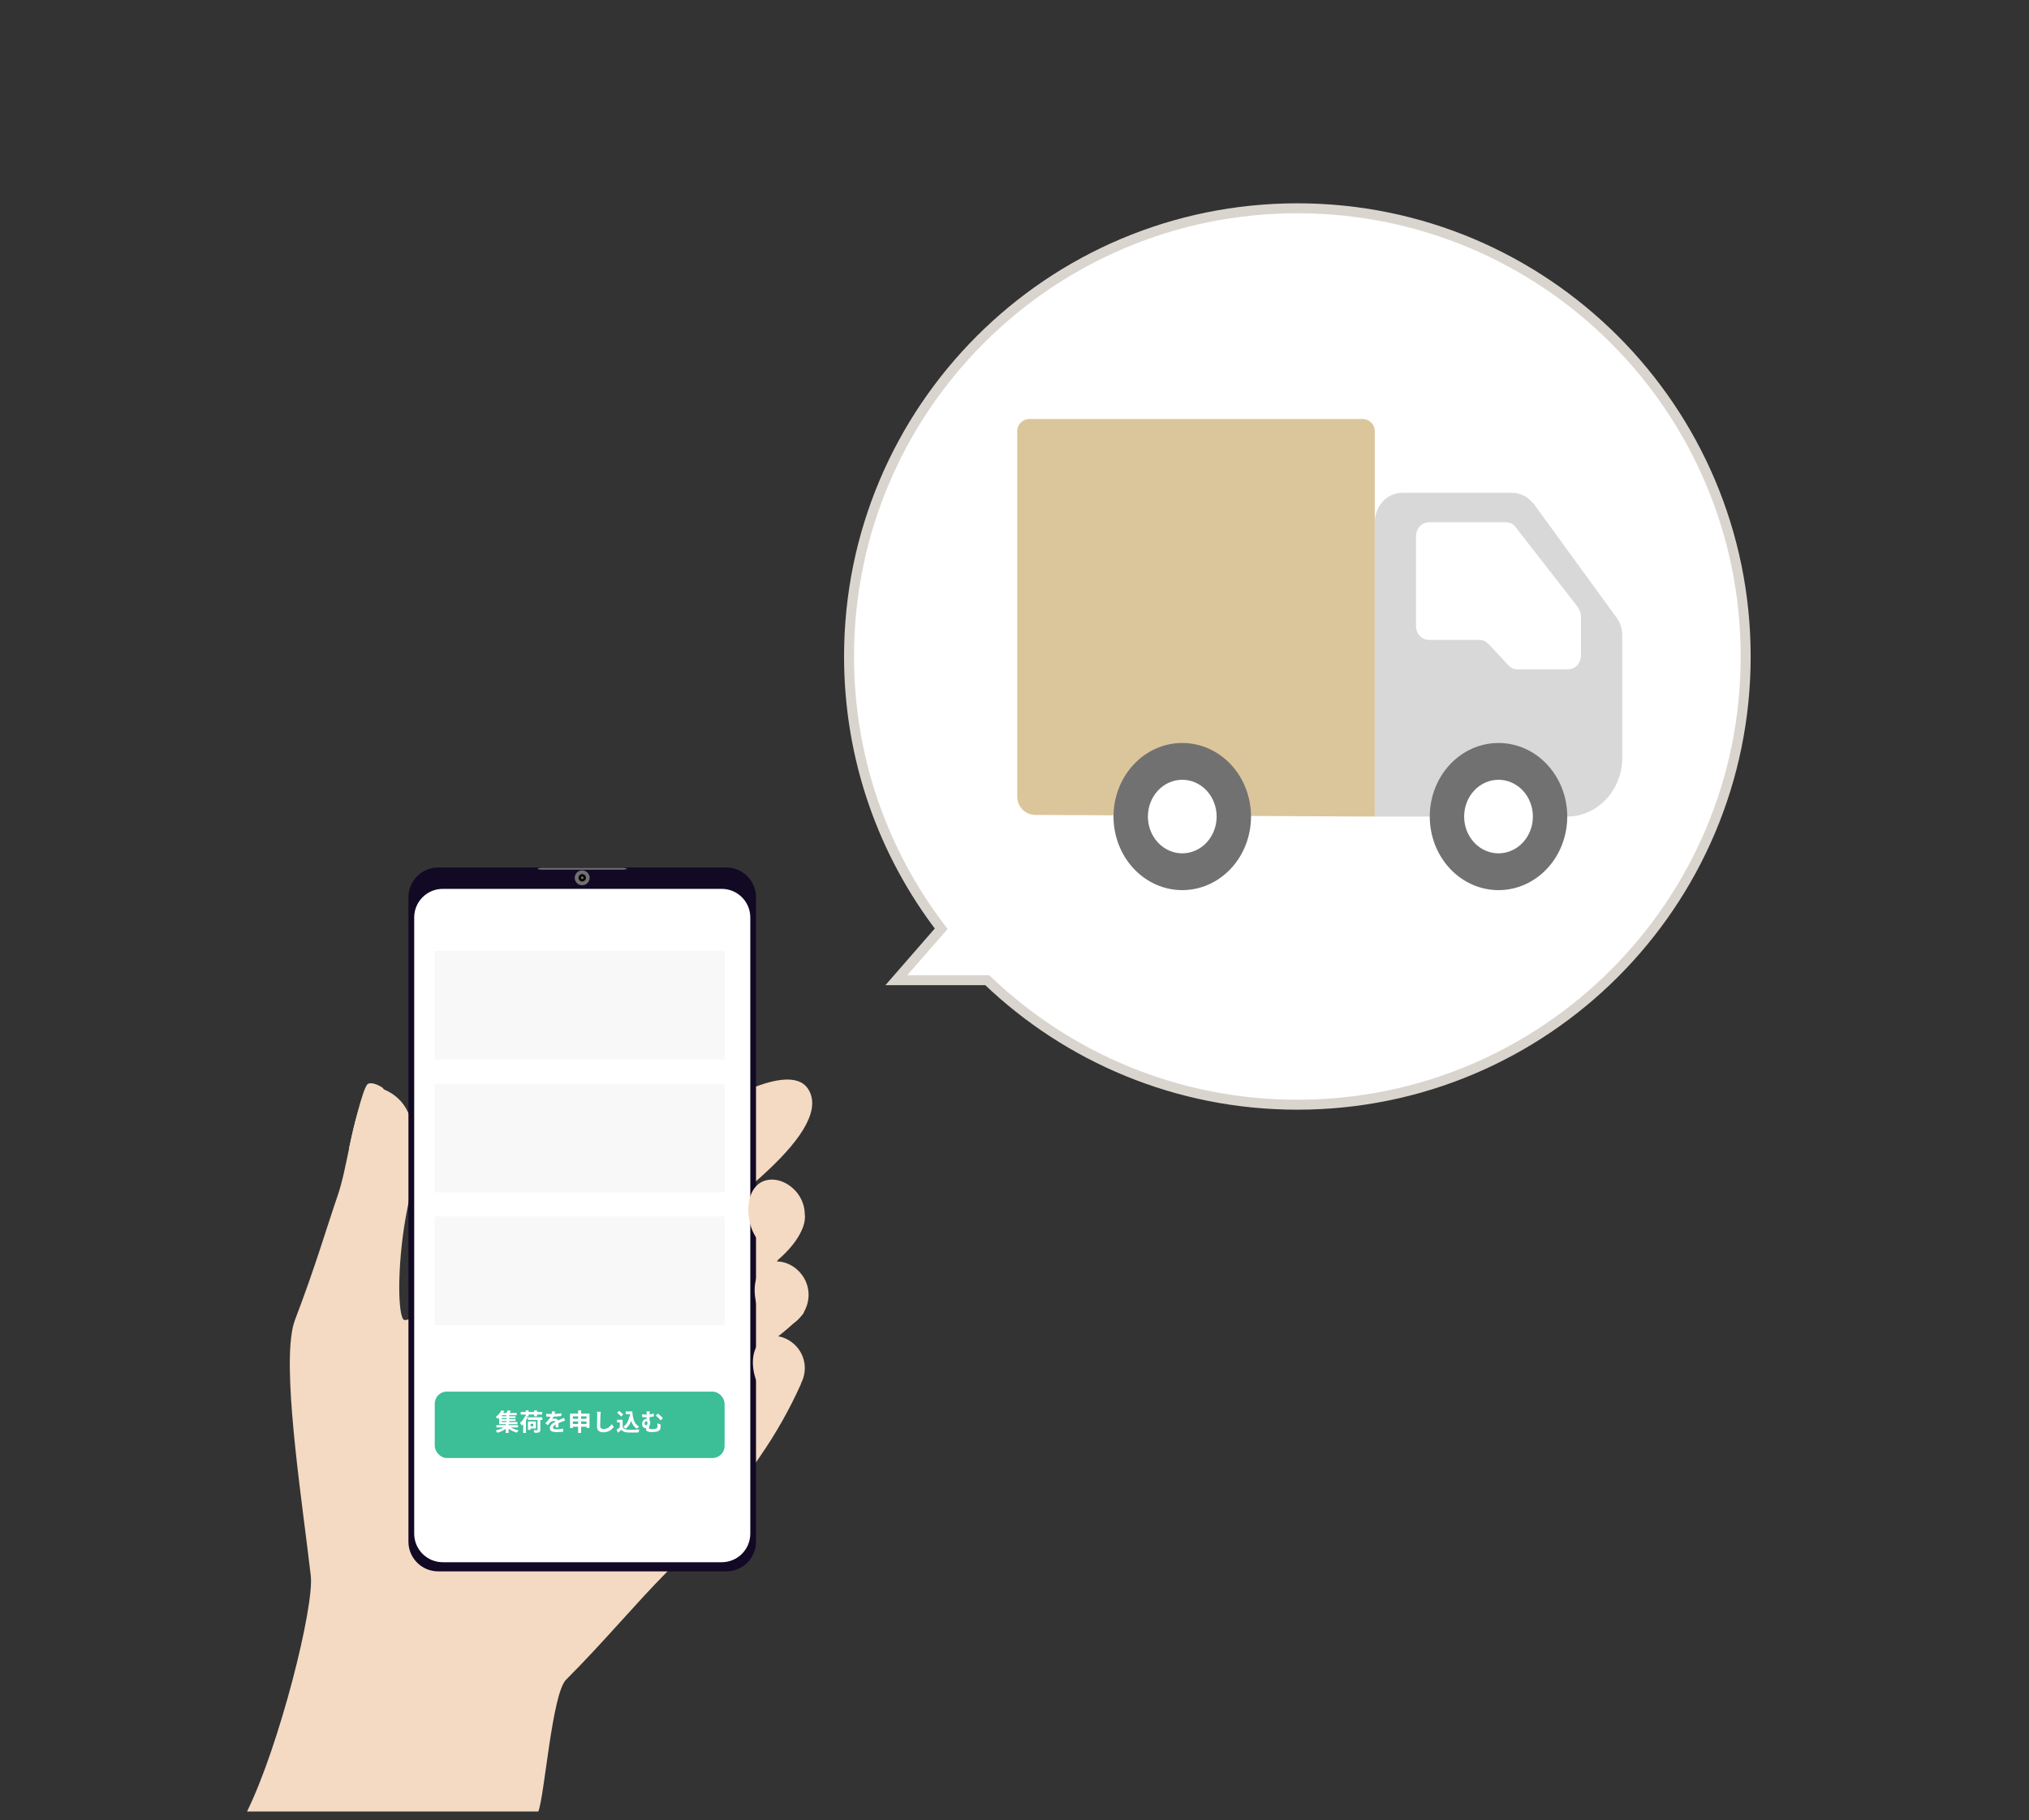 <svg width="224" height="201" viewBox="0 0 224 201" fill="none" xmlns="http://www.w3.org/2000/svg">
<rect x="0" y="0" width="224" height="201" fill="#333333" stroke="none"/>
<g clip-path="url(#clip0_1323_22913)">
<path d="M27.273 200.034H59.429C60.116 198.331 60.944 187.034 62.488 185.487C66.677 181.298 70.076 177.165 73.692 173.516C74.029 173.174 74.363 172.84 74.683 172.506C77.683 169.429 80.058 166.753 81.216 164.718C81.663 163.935 82.4 162.965 83.314 161.678C83.517 161.404 83.728 161.091 83.945 160.771C85.657 158.293 87.142 155.666 88.382 152.92C88.4 152.881 88.41 152.838 88.412 152.794C88.412 152.493 88.056 152.082 87.56 151.619C86.621 150.743 85.204 149.68 84.996 148.842C84.955 148.701 84.959 148.551 85.008 148.412C85.058 148.274 85.149 148.155 85.27 148.072C85.498 147.894 85.714 147.724 85.928 147.552C86.059 147.453 86.185 147.349 86.311 147.245C86.802 146.848 87.259 146.459 87.694 146.048C87.99 145.776 88.276 145.491 88.552 145.193C88.582 145.16 88.618 145.125 88.65 145.086C88.698 145.035 88.729 144.97 88.738 144.9C88.806 144.563 88.519 144.034 88.1 143.424C87.44 142.457 86.456 141.287 85.996 140.372C85.777 139.937 85.681 139.55 85.796 139.277C85.83 139.196 85.883 139.125 85.95 139.068C88.179 137.134 88.908 135.318 88.848 134.387C88.849 134.369 88.849 134.351 88.848 134.332C88.793 133.828 88.42 133.554 87.826 133.45C87.105 133.364 86.374 133.398 85.665 133.552C85.117 133.642 84.547 133.773 83.947 133.932C83.739 133.987 83.528 134.045 83.317 134.108L82.66 134.297C78.603 135.527 74.264 137.482 75.502 136.6C75.708 136.458 75.91 136.313 76.113 136.168C76.365 135.987 76.614 135.809 76.861 135.62C79.258 133.886 81.452 132.182 83.317 130.555C83.531 130.369 83.742 130.185 83.947 130.007C88.171 126.219 90.521 122.885 89.379 120.532C88.615 118.949 86.64 118.889 83.947 119.804C83.742 119.875 83.531 119.952 83.317 120.034C81.077 120.947 78.918 122.047 76.861 123.321C71.141 126.745 64.389 131.749 58.538 136.168C53.192 140.202 48.593 143.741 46.212 145.138C45.982 145.273 45.771 145.388 45.582 145.481C44.999 145.771 44.626 145.848 44.511 145.675C43.854 144.695 43.895 138.814 44.966 133.497C45.24 132.179 45.44 130.947 45.582 129.799C45.834 127.753 45.856 125.983 45.582 124.523C45.191 122.496 44.213 121.061 42.375 120.294C42.312 120.264 42.246 120.239 42.177 120.212C40.736 119.664 39.907 121.307 39.266 123.649C39.09 124.288 38.931 124.978 38.778 125.693C38.759 125.764 38.742 125.838 38.729 125.907L38.564 126.698C38.178 128.553 37.808 130.459 37.307 131.933C35.894 136.083 34.773 139.98 32.552 145.79C32.386 146.262 32.269 146.749 32.204 147.245C31.33 152.868 33.42 166.255 34.31 174.009C34.699 177.464 30.834 192.795 27.273 200.034Z" fill="#F4DAC3"/>
<path d="M38.708 126.976C39.338 127.321 41.434 128.159 42.431 120.676C42.448 120.549 42.427 120.421 42.372 120.306C42.317 120.191 42.23 120.095 42.121 120.029C41.7 119.785 41.009 119.465 40.609 119.695C40.061 120.013 38.81 125.447 38.566 126.65C38.552 126.712 38.558 126.777 38.584 126.836C38.609 126.895 38.653 126.944 38.708 126.976Z" fill="#F4DAC3"/>
<path d="M48.371 173.517H80.184C81.995 173.517 83.463 172.049 83.463 170.238L83.463 99.074C83.463 97.263 81.995 95.795 80.184 95.795H48.371C46.56 95.795 45.092 97.263 45.092 99.074L45.092 170.238C45.092 172.049 46.56 173.517 48.371 173.517Z" fill="#120925"/>
<path d="M48.883 172.508H79.677C81.419 172.508 82.832 171.096 82.832 169.353L82.832 101.309C82.832 99.566 81.419 98.153 79.677 98.153H48.883C47.14 98.153 45.727 99.566 45.727 101.309L45.727 169.353C45.727 171.096 47.14 172.508 48.883 172.508Z" fill="white"/>
<rect x="47.996" y="105.001" width="32" height="12" fill="#F8F8F8"/>
<rect x="47.996" y="119.667" width="32" height="12" fill="#F8F8F8"/>
<rect x="47.996" y="134.334" width="32" height="12" fill="#F8F8F8"/>
<rect x="47.996" y="153.667" width="32" height="7.333" rx="1.333" fill="#3CBE97"/>
<path d="M55.403 156.913H55.907V157.028H55.403V156.913ZM55.907 156.385H55.403V156.276H55.907V156.385ZM55.907 156.705H55.403V156.593H55.907V156.705ZM57.195 157.625V157.372H56.147V157.268H57.125V157.028H56.211V156.913H56.92V156.705H56.211V156.593H56.917V156.385H56.211V156.276H57.048V156.031H56.251C56.299 155.956 56.349 155.871 56.395 155.785L56.037 155.743C56.011 155.828 55.968 155.935 55.92 156.031H55.541C55.595 155.953 55.643 155.879 55.685 155.801L55.357 155.74C55.237 155.972 55.021 156.252 54.725 156.465C54.795 156.511 54.899 156.607 54.949 156.679C55.003 156.636 55.053 156.593 55.101 156.548V157.268H55.835V157.372H54.8V157.625H55.595C55.347 157.767 55.016 157.889 54.712 157.953C54.779 158.02 54.867 158.137 54.915 158.215C55.227 158.129 55.571 157.967 55.835 157.775V158.231H56.147V157.764C56.411 157.956 56.749 158.116 57.061 158.201C57.104 158.127 57.192 158.009 57.259 157.948C56.965 157.884 56.645 157.764 56.405 157.625H57.195ZM58.048 156.399H58.355V156.204H58.971V156.399H59.288V156.204H59.856V155.916H59.288V155.743H58.971V155.916H58.355V155.743H58.04V155.916H57.485V156.204H58.04V156.396L57.968 156.372C57.845 156.663 57.629 156.943 57.403 157.121C57.461 157.191 57.563 157.351 57.595 157.417C57.648 157.369 57.704 157.319 57.757 157.257V158.231H58.067V156.855C58.147 156.729 58.213 156.601 58.272 156.473L58.048 156.399ZM58.875 157.223V157.487H58.573V157.223H58.875ZM59.165 157.745V156.964H58.28V157.895H58.573V157.745H59.165ZM59.869 156.5H58.28V156.793H59.341V157.873C59.341 157.916 59.325 157.927 59.275 157.929C59.229 157.929 59.051 157.929 58.896 157.924C58.941 158.007 58.992 158.132 59.008 158.217C59.232 158.217 59.392 158.215 59.504 158.167C59.619 158.124 59.653 158.044 59.653 157.881V156.793H59.869V156.5ZM61.659 157.617C61.656 157.497 61.651 157.303 61.648 157.156C61.811 157.081 61.96 157.023 62.077 156.977C62.168 156.94 62.307 156.887 62.392 156.865L62.259 156.559C62.163 156.604 62.069 156.649 61.968 156.695C61.859 156.743 61.747 156.788 61.611 156.852C61.552 156.716 61.419 156.647 61.259 156.647C61.171 156.647 61.029 156.665 60.96 156.7C61.016 156.623 61.069 156.527 61.112 156.433C61.395 156.423 61.72 156.401 61.973 156.364L61.976 156.055C61.744 156.097 61.477 156.119 61.229 156.132C61.261 156.025 61.28 155.935 61.293 155.871L60.947 155.841C60.944 155.916 60.925 156.023 60.893 156.143H60.765C60.632 156.143 60.435 156.135 60.301 156.113V156.423C60.445 156.436 60.64 156.441 60.747 156.441H60.779C60.661 156.676 60.475 156.911 60.197 157.167L60.48 157.377C60.571 157.263 60.645 157.167 60.725 157.087C60.827 156.991 60.989 156.905 61.139 156.905C61.211 156.905 61.28 156.929 61.323 156.996C61.021 157.151 60.701 157.364 60.701 157.7C60.701 158.041 61.013 158.14 61.427 158.14C61.675 158.14 61.997 158.119 62.173 158.097L62.184 157.753C61.952 157.801 61.659 157.831 61.435 157.831C61.176 157.831 61.051 157.791 61.051 157.644C61.051 157.513 61.157 157.409 61.352 157.303C61.349 157.417 61.347 157.54 61.341 157.617H61.659ZM64.157 157.244V156.961H64.749V157.244H64.157ZM63.245 157.244V156.961H63.824V157.244H63.245ZM63.824 156.401V156.671H63.245V156.401H63.824ZM64.749 156.401V156.671H64.157V156.401H64.749ZM64.157 156.097V155.74H63.824V156.097H62.928V157.689H63.245V157.548H63.824V158.231H64.157V157.548H64.749V157.676H65.08V156.097H64.157ZM65.899 155.889C65.923 155.993 65.933 156.121 65.933 156.247C65.933 156.473 65.907 157.167 65.907 157.521C65.907 157.972 66.187 158.161 66.619 158.161C67.221 158.161 67.595 157.809 67.765 157.559L67.525 157.263C67.336 157.551 67.059 157.801 66.621 157.801C66.419 157.801 66.259 157.716 66.259 157.449C66.259 157.121 66.277 156.529 66.291 156.247C66.293 156.14 66.307 156.007 66.325 155.895L65.899 155.889ZM69.467 156.407C69.384 156.916 69.179 157.313 68.805 157.535C68.88 157.591 69.003 157.713 69.051 157.775C69.341 157.572 69.544 157.279 69.677 156.897C69.795 157.271 69.989 157.577 70.317 157.772C70.376 157.695 70.491 157.583 70.565 157.529C70.011 157.252 69.851 156.609 69.811 155.855H69.077V156.153H69.541C69.549 156.244 69.56 156.335 69.571 156.423L69.467 156.407ZM68.805 156.207C68.715 156.081 68.52 155.916 68.36 155.804L68.125 155.996C68.283 156.113 68.472 156.289 68.555 156.417L68.805 156.207ZM68.739 156.777H68.123V157.068H68.429V157.631C68.312 157.721 68.179 157.809 68.067 157.876L68.221 158.207C68.365 158.095 68.483 157.991 68.6 157.887C68.773 158.095 68.992 158.169 69.32 158.183C69.637 158.196 70.173 158.191 70.493 158.175C70.509 158.084 70.557 157.929 70.592 157.855C70.237 157.881 69.637 157.889 69.325 157.876C69.048 157.865 68.848 157.793 68.739 157.615V156.777ZM71.168 157.204C71.168 157.049 71.253 156.945 71.357 156.945C71.432 156.945 71.483 157.007 71.483 157.108C71.483 157.257 71.435 157.385 71.315 157.385C71.237 157.385 71.168 157.319 71.168 157.204ZM72.565 157.177C72.581 157.3 72.584 157.399 72.584 157.503C72.584 157.641 72.528 157.727 72.392 157.769C72.291 157.799 72.12 157.817 71.987 157.817C71.675 157.817 71.645 157.759 71.645 157.647V157.543C71.744 157.425 71.787 157.26 71.787 157.092C71.787 156.988 71.76 156.895 71.709 156.825V156.484C71.859 156.468 72.024 156.444 72.179 156.409V156.089C72.019 156.132 71.861 156.161 71.709 156.183C71.709 156.023 71.72 155.929 71.733 155.852H71.363C71.381 155.929 71.389 156.017 71.389 156.185V156.207H71.312C71.187 156.207 71.032 156.191 70.885 156.169L70.904 156.481C71.077 156.497 71.221 156.505 71.336 156.505H71.389V156.681H71.379C71.091 156.681 70.891 156.916 70.891 157.228C70.891 157.567 71.088 157.703 71.28 157.703C71.293 157.703 71.309 157.703 71.323 157.7V157.756C71.323 157.94 71.349 158.135 71.963 158.135C72.141 158.135 72.419 158.116 72.536 158.079C72.843 157.985 72.912 157.836 72.928 157.599C72.933 157.489 72.931 157.439 72.931 157.289L72.565 157.177ZM72.397 156.316C72.549 156.425 72.797 156.668 72.941 156.844L73.181 156.599C73.061 156.457 72.787 156.199 72.621 156.095L72.397 156.316Z" fill="white"/>
<path d="M59.852 96.031H68.706C68.979 96.031 69.198 95.984 69.198 95.929C69.198 95.874 68.979 95.831 68.706 95.831H59.852C59.578 95.831 59.359 95.874 59.359 95.929C59.359 95.984 59.595 96.031 59.852 96.031Z" fill="#72706F"/>
<path d="M65.093 96.932C65.093 96.769 65.044 96.61 64.954 96.475C64.864 96.34 64.736 96.235 64.585 96.172C64.435 96.11 64.27 96.094 64.111 96.126C63.951 96.157 63.805 96.236 63.69 96.351C63.575 96.466 63.497 96.612 63.465 96.771C63.433 96.931 63.45 97.096 63.512 97.246C63.574 97.396 63.679 97.525 63.814 97.615C63.95 97.705 64.109 97.753 64.271 97.753C64.489 97.753 64.698 97.667 64.852 97.513C65.006 97.359 65.093 97.15 65.093 96.932Z" fill="#72706F"/>
<path d="M64.552 96.931C64.552 96.876 64.536 96.823 64.506 96.778C64.475 96.733 64.433 96.698 64.383 96.678C64.333 96.657 64.278 96.651 64.224 96.662C64.171 96.673 64.122 96.699 64.084 96.737C64.046 96.775 64.02 96.824 64.009 96.877C63.999 96.93 64.004 96.985 64.025 97.035C64.046 97.085 64.081 97.128 64.126 97.158C64.171 97.189 64.224 97.205 64.278 97.205C64.35 97.205 64.42 97.176 64.472 97.124C64.523 97.073 64.552 97.003 64.552 96.931Z" stroke="#050101" stroke-width="0.271" stroke-miterlimit="10"/>
<path d="M89.23 142.449C89.523 144.446 88.106 146.309 86.49 146.558C84.874 146.807 83.669 145.32 83.376 143.323C83.083 141.326 83.811 139.565 85.428 139.326C87.044 139.088 88.936 140.444 89.23 142.449Z" fill="#F4DAC3"/>
<path d="M88.793 150.428C89.143 152.346 87.848 154.165 86.308 154.447C84.769 154.729 83.569 153.351 83.213 151.453C82.857 149.554 83.501 147.84 85.043 147.566C86.585 147.292 88.445 148.525 88.793 150.428Z" fill="#F4DAC3"/>
<path d="M88.808 133.568C89.118 135.66 87.633 137.611 85.94 137.86C84.247 138.109 82.985 136.562 82.678 134.469C82.371 132.376 83.132 130.533 84.825 130.283C86.518 130.034 88.501 131.475 88.808 133.568Z" fill="#F4DAC3"/>
</g>
<path fill-rule="evenodd" clip-rule="evenodd" d="M143.228 121.987C170.563 121.987 192.722 99.828 192.722 72.493C192.722 45.159 170.563 23 143.228 23C115.894 23 93.734 45.159 93.734 72.493C93.734 83.8 97.526 94.222 103.907 102.556L98.957 108.239H108.995C117.885 116.755 129.946 121.987 143.228 121.987Z" fill="white"/>
<path d="M103.907 102.556L104.322 102.917L104.617 102.578L104.344 102.222L103.907 102.556ZM98.957 108.239L98.542 107.878L97.749 108.789H98.957V108.239ZM108.995 108.239L109.376 107.842L109.216 107.689H108.995V108.239ZM192.172 72.493C192.172 99.525 170.259 121.437 143.228 121.437V122.537C170.867 122.537 193.272 100.132 193.272 72.493H192.172ZM143.228 23.549C170.259 23.549 192.172 45.462 192.172 72.493H193.272C193.272 44.855 170.867 22.45 143.228 22.45V23.549ZM94.284 72.493C94.284 45.462 116.197 23.549 143.228 23.549V22.45C115.59 22.45 93.184 44.855 93.184 72.493H94.284ZM104.344 102.222C98.034 93.98 94.284 83.675 94.284 72.493H93.184C93.184 83.926 97.018 94.464 103.47 102.89L104.344 102.222ZM99.372 108.6L104.322 102.917L103.492 102.195L98.542 107.878L99.372 108.6ZM108.995 107.689H98.957V108.789H108.995V107.689ZM143.228 121.437C130.093 121.437 118.167 116.264 109.376 107.842L108.615 108.636C117.603 117.246 129.798 122.537 143.228 122.537V121.437Z" fill="#DAD4CF"/>
<g clip-path="url(#clip1_1323_22913)">
<path d="M173.025 90.168H151.773V57.667C151.773 55.88 153.14 54.417 154.809 54.417H166.953C167.864 54.417 168.775 54.905 169.382 55.718L178.49 68.23C178.945 68.88 179.097 69.53 179.097 70.18V83.668C179.097 87.243 176.364 90.168 173.025 90.168Z" fill="#D8D8D8"/>
<path d="M112.305 87.987C112.305 89.088 113.194 89.982 114.295 89.987L151.772 90.17V47.602C151.772 46.866 151.175 46.269 150.438 46.269L113.638 46.269C112.902 46.269 112.305 46.866 112.305 47.602V87.987Z" fill="#DBC59B"/>
<path d="M165.435 82.043C163.422 82.043 161.491 82.898 160.068 84.422C158.644 85.946 157.845 88.013 157.845 90.168C157.845 92.322 158.644 94.389 160.068 95.913C161.491 97.436 163.422 98.293 165.435 98.293C167.448 98.293 169.378 97.436 170.801 95.913C172.225 94.389 173.024 92.322 173.024 90.168C173.024 88.013 172.225 85.946 170.801 84.422C169.378 82.898 167.448 82.043 165.435 82.043ZM130.521 82.043C128.509 82.043 126.578 82.898 125.155 84.422C123.731 85.946 122.932 88.013 122.932 90.168C122.932 92.322 123.731 94.389 125.155 95.913C126.578 97.436 128.509 98.293 130.521 98.293C132.534 98.293 134.465 97.436 135.888 95.913C137.312 94.389 138.111 92.322 138.111 90.168C138.111 88.013 137.312 85.946 135.888 84.422C134.465 82.898 132.534 82.043 130.521 82.043Z" fill="#717171"/>
<path d="M165.435 86.105C164.428 86.105 163.463 86.533 162.751 87.295C162.04 88.057 161.64 89.09 161.64 90.168C161.64 91.245 162.04 92.278 162.751 93.04C163.463 93.802 164.428 94.23 165.435 94.23C166.441 94.23 167.406 93.802 168.118 93.04C168.83 92.278 169.23 91.245 169.23 90.168C169.23 89.09 168.83 88.057 168.118 87.295C167.406 86.533 166.441 86.105 165.435 86.105ZM130.521 86.105C129.515 86.105 128.55 86.533 127.838 87.295C127.126 88.057 126.727 89.09 126.727 90.168C126.727 91.245 127.126 92.278 127.838 93.04C128.55 93.802 129.515 94.23 130.521 94.23C131.528 94.23 132.493 93.802 133.205 93.04C133.917 92.278 134.316 91.245 134.316 90.168C134.316 89.09 133.917 88.057 133.205 87.295C132.493 86.533 131.528 86.105 130.521 86.105Z" fill="white"/>
<path d="M173.022 73.916H167.557C167.102 73.916 166.798 73.754 166.495 73.429L164.369 71.154C164.066 70.829 163.762 70.666 163.307 70.666H157.842C156.931 70.666 156.324 70.016 156.324 69.041V59.291C156.324 58.316 156.931 57.666 157.842 57.666H166.191C166.646 57.666 167.102 57.829 167.405 58.316L174.236 67.091C174.388 67.416 174.54 67.742 174.54 68.067V72.291C174.54 73.266 173.933 73.916 173.022 73.916Z" fill="white"/>
</g>
<defs>
<clipPath id="clip0_1323_22913">
<rect width="62.388" height="104.24" fill="white" transform="translate(27.277 95.793)"/>
</clipPath>
<clipPath id="clip1_1323_22913">
<rect width="72.862" height="78" fill="white" transform="translate(106.234 31.668)"/>
</clipPath>
</defs>
</svg>
